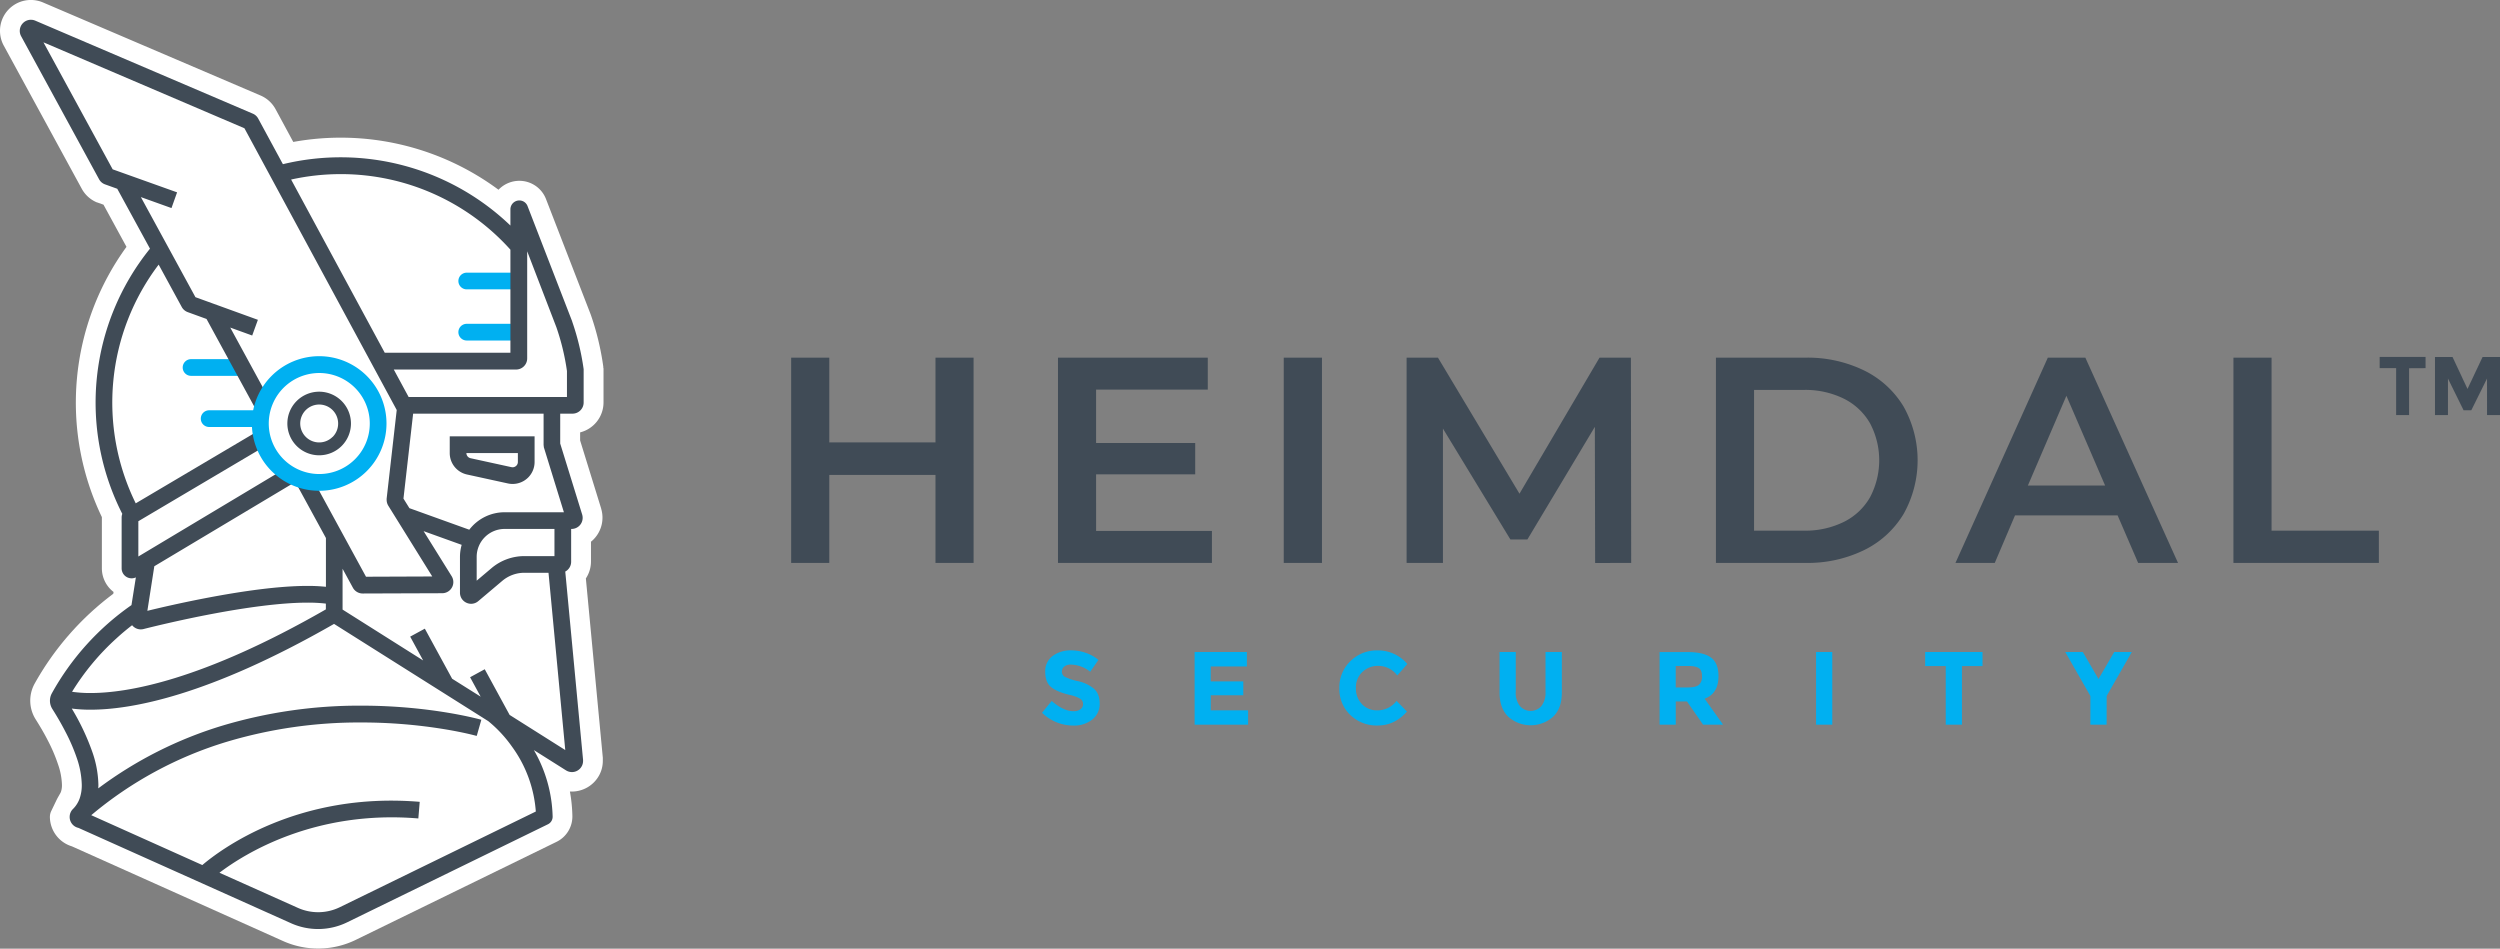 <?xml version="1.0" encoding="UTF-8"?> <svg xmlns="http://www.w3.org/2000/svg" viewBox="0 0 1138.45 432"><rect x="0" y="0" width="1138.45" height="432" fill="#808080" stroke="none"/><defs><style>.cls-1{fill:#404b56;}.cls-2{fill:#00b0f1;}.cls-3{fill:#fff;}</style></defs><title>Heimdal Wide For gray Background SVG</title><g id="Layer_2" data-name="Layer 2"><g id="Layer_1-2" data-name="Layer 1"><path class="cls-1" d="M1017.06,256.34h66.23V241.65h-48.87V162.87h-17.36Zm-93.6-35.25L941,180.23l17.62,40.86Zm50.21,35.25h18.16l-42.2-93.47H932.54l-42.06,93.47h17.9l9.21-21.63h46.73ZM798.76,241.65V177.56h22.7a39.63,39.63,0,0,1,18.09,3.94,28.14,28.14,0,0,1,12,11.21,36,36,0,0,1,0,33.78,28,28,0,0,1-12,11.22,39.63,39.63,0,0,1-18.09,3.94ZM781.4,256.34h40.86a58.67,58.67,0,0,0,26.57-5.81,43,43,0,0,0,18-16.43,50,50,0,0,0,0-49,43,43,0,0,0-18-16.42,58.67,58.67,0,0,0-26.57-5.81H781.4Zm-38.59,0-.13-93.47H728.39l-36.45,61.95-37.12-61.95H640.54v93.47h16.55V195.18l30.71,50.47h7.75l30.71-51.27.13,62Zm-158.22,0H602V162.87H584.59Zm-85.45-14.56V216h45.13V201.73H499.14v-24.3H550V162.87H481.79v93.47h70.1V241.78ZM426,162.87v38.59H377.64V162.87H360.28v93.47h17.36V216.28H426v40.06h17.35V162.87Z"></path><path class="cls-1" d="M1132.55,189h5.9V162.58h-7.94l-6.86,14.54-6.81-14.54h-8V189h5.91V172.38l7.12,14.46h3.51l7.16-14.46Zm-28-21.35v-5.11h-20.9v5.11h7.5V189h5.9V167.69Z"></path><path class="cls-2" d="M959.33,316.92l11.44-20h-8l-7.15,12.29-7.14-12.29h-8l11.44,20V330h7.39ZM902.8,303.3v-6.38H876.69v6.38h9.36V330h7.38V303.3ZM827,330h7.38V296.92H827Zm-58.51-16.93h-5.4v-9.8h5.54c2.37,0,4,.34,5,1s1.42,1.88,1.42,3.66a4.94,4.94,0,0,1-1.37,3.9Q772.3,313.05,768.51,313.05Zm10.76-13.53q-3.28-2.61-11-2.6H755.74V330h7.37V319.43h5.11L775.56,330h9.08l-8.38-11.83q6.3-2.31,6.3-10.26Q782.56,302.12,779.27,299.52Zm-89,15.65V296.92h-7.38v18.49q0,7.14,4,11a15.34,15.34,0,0,0,20.36,0q4-3.85,4-11V296.92H703.8v18.25a9.85,9.85,0,0,1-1.82,6.27,6.49,6.49,0,0,1-9.91,0A9.74,9.74,0,0,1,690.22,315.17Zm-70,5.49a10,10,0,0,1-2.79-7.4,9.47,9.47,0,0,1,3-7.33,10.11,10.11,0,0,1,7.12-2.72,10.74,10.74,0,0,1,8.7,4.35l4.59-5.2a17.45,17.45,0,0,0-13.63-6.2,17,17,0,0,0-12.32,4.92,16.48,16.48,0,0,0-5,12.27,16.26,16.26,0,0,0,4.94,12.18,17.25,17.25,0,0,0,12.58,4.83q7.63,0,13.27-6.34l-4.73-4.87a10.88,10.88,0,0,1-8.89,4.3A9.22,9.22,0,0,1,620.21,320.66ZM544,296.92V330h24.36v-6.53h-17v-6.86h14.81V310.3H551.34v-6.81H567.8v-6.57Zm-56.43,5.72a14.58,14.58,0,0,1,8.89,3.26l3.74-5.39a17.73,17.73,0,0,0-5.77-3.22,20.51,20.51,0,0,0-6.62-1.13,13.64,13.64,0,0,0-8.45,2.55,8.59,8.59,0,0,0-3.38,7.26q0,4.71,2.67,6.91t8.45,3.57a15.92,15.92,0,0,1,4.87,1.78,2.75,2.75,0,0,1,1.23,2.36A2.84,2.84,0,0,1,492,323a5.21,5.21,0,0,1-3.19.87q-4.55,0-9.89-4.68l-4.4,5.39a20.3,20.3,0,0,0,14.14,5.82,13.27,13.27,0,0,0,8.78-2.77,8.93,8.93,0,0,0,3.33-7.21c0-3-.86-5.22-2.6-6.77a16.9,16.9,0,0,0-7.31-3.47,24.51,24.51,0,0,1-6-2,2.63,2.63,0,0,1-1.3-2.3,2.86,2.86,0,0,1,1.06-2.32A4.47,4.47,0,0,1,487.53,302.64Z"></path><path class="cls-3" d="M274.72,167.3l0-.25v-.14a122.75,122.75,0,0,0-5.62-23.4h0l-.07-.2-.07-.19L248.69,90.78a13,13,0,0,0-12.2-8.44h-.09a13.14,13.14,0,0,0-8.6,3.3c-.27.24-.54.5-.79.77a120.69,120.69,0,0,0-93.46-21.77l-8.05-14.9a14.09,14.09,0,0,0-6.82-6.24L19.61,1.13A14.07,14.07,0,0,0,4,4.22,14,14,0,0,0,0,14v.06a14,14,0,0,0,1.74,6.76L37.2,85.9a14,14,0,0,0,7,6.3l.11,0,.5.18,2.32.83L57.6,112.41A120.62,120.62,0,0,0,46.39,235.48v23.28a13.55,13.55,0,0,0,4.24,9.88,13.72,13.72,0,0,0,1.09.93l-.13.82a130.22,130.22,0,0,0-35.86,41,16,16,0,0,0,.52,16.21c2.12,3.35,4,6.58,5.53,9.6a73.58,73.58,0,0,1,4.63,10.82,30.83,30.83,0,0,1,1.8,9.34,9.37,9.37,0,0,1-.42,3.11,4.65,4.65,0,0,1-.29.67c-.64,1.14-1.32,2.26-1.88,3.44l-2.25,4.68a6.25,6.25,0,0,0-.65,2.75h0a14.12,14.12,0,0,0,10,13.39l96.18,43.13A39.1,39.1,0,0,0,162,428l91.47-44.66a12.85,12.85,0,0,0,7.18-11.77,70.19,70.19,0,0,0-1.12-11.11l.91,0h.07a14.2,14.2,0,0,0,12.11-7,13.71,13.71,0,0,0,1.89-7.16v-.32l0-.46v-.23l0-.23-7.72-81.65a14,14,0,0,0,2.33-7.73v-9a12.55,12.55,0,0,0,1.27-1.15,14.11,14.11,0,0,0,3.37-13.88v-.07l-9.58-31v-3.68a14.08,14.08,0,0,0,10.65-13.64V167.83Z"></path><path class="cls-2" d="M110.24,163.55H87a3.8,3.8,0,0,0-3.8,3.8h0a3.8,3.8,0,0,0,3.8,3.8h23.26"></path><path class="cls-2" d="M118.5,186.84H95.24a3.8,3.8,0,0,0-3.8,3.8h0a3.8,3.8,0,0,0,3.8,3.8H118.5"></path><path class="cls-2" d="M235.81,124.17H212.54a3.8,3.8,0,0,0-3.8,3.8h0a3.8,3.8,0,0,0,3.8,3.8h23.27"></path><path class="cls-2" d="M235.81,147.46H212.54a3.8,3.8,0,0,0-3.8,3.8h0a3.8,3.8,0,0,0,3.8,3.8h23.27"></path><polygon class="cls-1" points="9.63 16.51 9.63 16.51 9.63 16.5 9.63 16.51"></polygon><path class="cls-1" d="M260.72,188.37a5.07,5.07,0,0,0,5.06-5.07V168.37l0-.25a113.77,113.77,0,0,0-5.22-21.7l0-.07L240.27,93.94h0a4.06,4.06,0,0,0-1.56-2,4.06,4.06,0,0,0-6.28,3.4v7.37a111.68,111.68,0,0,0-103.6-27.94L117.58,54a5,5,0,0,0-2.45-2.24L16.07,9.41a5.12,5.12,0,0,0-2-.41A5.09,5.09,0,0,0,9,14.07a5.12,5.12,0,0,0,.63,2.44L45.1,81.6v0a5,5,0,0,0,2.74,2.36h0l5.56,2L68.3,113.24A111.61,111.61,0,0,0,55.69,234a4.67,4.67,0,0,0-.3,1.63v23.17a4.58,4.58,0,0,0,1.4,3.3,4.56,4.56,0,0,0,5.08.83l-2,12.62a119.48,119.48,0,0,0-36.27,40.19h0a7,7,0,0,0,.23,7.1c1.6,2.53,3.84,6.23,5.93,10.31A83.13,83.13,0,0,1,35,345.27a39.66,39.66,0,0,1,2.24,12.14,18.27,18.27,0,0,1-.94,6.11,12.77,12.77,0,0,1-3,4.81h0A5.06,5.06,0,0,0,31.72,372a5.08,5.08,0,0,0,4,5l96.81,43.42a30.12,30.12,0,0,0,25.54-.41l91.46-44.66a3.81,3.81,0,0,0,2.13-3.5h0a63.32,63.32,0,0,0-8.55-30.28l14.64,9.24a5.18,5.18,0,0,0,2.7.78,5.07,5.07,0,0,0,5.07-5.06l0-.46-8.11-85.79a5.05,5.05,0,0,0,2.68-4.44V240.87h.18a5.05,5.05,0,0,0,5.06-5.06,5.24,5.24,0,0,0-.22-1.5l-10-32.33V188.37ZM253.36,149a106,106,0,0,1,4.82,19.95v11.85H186.09l-6.77-12.52H235a5.07,5.07,0,0,0,5.07-5.07V114.44ZM211.07,273.59a5.15,5.15,0,0,0,3.48,1.37,5.09,5.09,0,0,0,3.32-1.28h0l10.86-9.17a15.6,15.6,0,0,1,10-3.68h11.05l7.63,80.73-25.34-16-11.33-20.8-6.67,3.64,4.82,8.85-13-8.17-12.43-22.8-6.67,3.63,5.91,10.85L156,277.59V259l4.7,8.63a5.06,5.06,0,0,0,4.46,2.64h.1l36.13-.13a5.07,5.07,0,0,0,5.05-5.07,5.15,5.15,0,0,0-.76-2.67h0l-12.78-20.53,17.34,6.24a20.17,20.17,0,0,0-.78,5.52v16.31A5,5,0,0,0,211.07,273.59Zm-11.83-7.22ZM155.16,79.29a103.74,103.74,0,0,1,77.27,34.4v46.95H175.21L132.57,81.76A104.39,104.39,0,0,1,155.16,79.29ZM72.25,120.5l10.52,19.31h0a5.08,5.08,0,0,0,2.7,2.32l8.58,3.12,22.41,41.12,6.68-3.63-18.29-33.57,10,3.62,2.59-7.15h0L89,135.33,64.15,89.75l13.94,5,2.55-7.16L51.31,77.11,19.79,19.27l91.52,39.14,69.35,128.3-4.59,40.36h0a4.67,4.67,0,0,0,0,.57,5.08,5.08,0,0,0,.77,2.68l20,32.19-30.17.12L141.8,217l-6.67,3.64h0L148.42,245v22.22a78.1,78.1,0,0,0-8.31-.41c-13.53,0-30.31,2.51-45,5.28-11.68,2.21-22,4.6-28,6.07l3.16-20.3,64-38.27-3.9-6.52h0L63,253.42V237.35l57.45-34-3.88-6.54L61.81,229.21A104,104,0,0,1,72.25,120.5ZM53.08,290.65c2.67-2.44,5.1-4.42,7.08-5.94a5.07,5.07,0,0,0,5.14,1.76h0c4.49-1.14,16.82-4.16,31.23-6.89s30.93-5.16,43.55-5.15a69.9,69.9,0,0,1,8.31.44v2.63C91.79,310,57.85,315.59,41.23,315.59a56.27,56.27,0,0,1-8.42-.57A112,112,0,0,1,53.08,290.65ZM154.75,413.12a22.53,22.53,0,0,1-19.09.31l-35.73-16c11.28-8.55,43.28-28.69,90.57-24.72l.63-7.57c-55.51-4.64-90.59,21.64-99,28.79L41.55,371.22a174.2,174.2,0,0,1,61.88-33.47A210.27,210.27,0,0,1,164.62,329a234,234,0,0,1,37.94,3.09c4.64.77,8.3,1.54,10.8,2.11,1.24.29,2.19.53,2.83.69l.7.19.17,0h.05l2.08-7.31c-.23-.07-22.61-6.42-54.57-6.43a217.79,217.79,0,0,0-63.41,9.12A182.58,182.58,0,0,0,44.76,359c0-.52.05-1,.05-1.56a48,48,0,0,0-2.76-15,106.21,106.21,0,0,0-9.37-19.78,65.54,65.54,0,0,0,8.55.52c18.34,0,53.52-6.17,110.89-39.07l70.25,44.3A58.32,58.32,0,0,1,233.15,340,57.11,57.11,0,0,1,244,369.55Zm97.74-159.88h-13.7a23.18,23.18,0,0,0-14.95,5.47l-6.77,5.72V253.58a12.72,12.72,0,0,1,12.71-12.71h22.71Zm-4.86-49.93,0,.28,9.16,29.68h-27a20.27,20.27,0,0,0-16.09,7.95l-27.26-9.81-2.71-4.36,4.4-38.68h59.41v14.29Z"></path><path class="cls-1" d="M204.8,198.71l0,7.57h0a10,10,0,0,0,7.87,9.8l18.62,4.07a9.89,9.89,0,0,0,2.15.23,10,10,0,0,0,10-10V198.71H204.8Zm30.31,13.38a2.45,2.45,0,0,1-1.69.7l-.53-.06-18.61-4.07a2.4,2.4,0,0,1-1.89-2.35h23.44v4.07A2.37,2.37,0,0,1,235.11,212.09Z"></path><path class="cls-1" d="M145.35,178.37a14.48,14.48,0,1,0,14.47,14.48A14.49,14.49,0,0,0,145.35,178.37Zm6.1,20.58a8.63,8.63,0,1,1,2.53-6.1A8.57,8.57,0,0,1,151.45,199Z"></path><path class="cls-2" d="M145.35,162.2A30.65,30.65,0,1,0,176,192.85,30.65,30.65,0,0,0,145.35,162.2Zm16.29,46.94a23,23,0,1,1,6.75-16.29A22.93,22.93,0,0,1,161.64,209.14Z"></path></g></g></svg> 